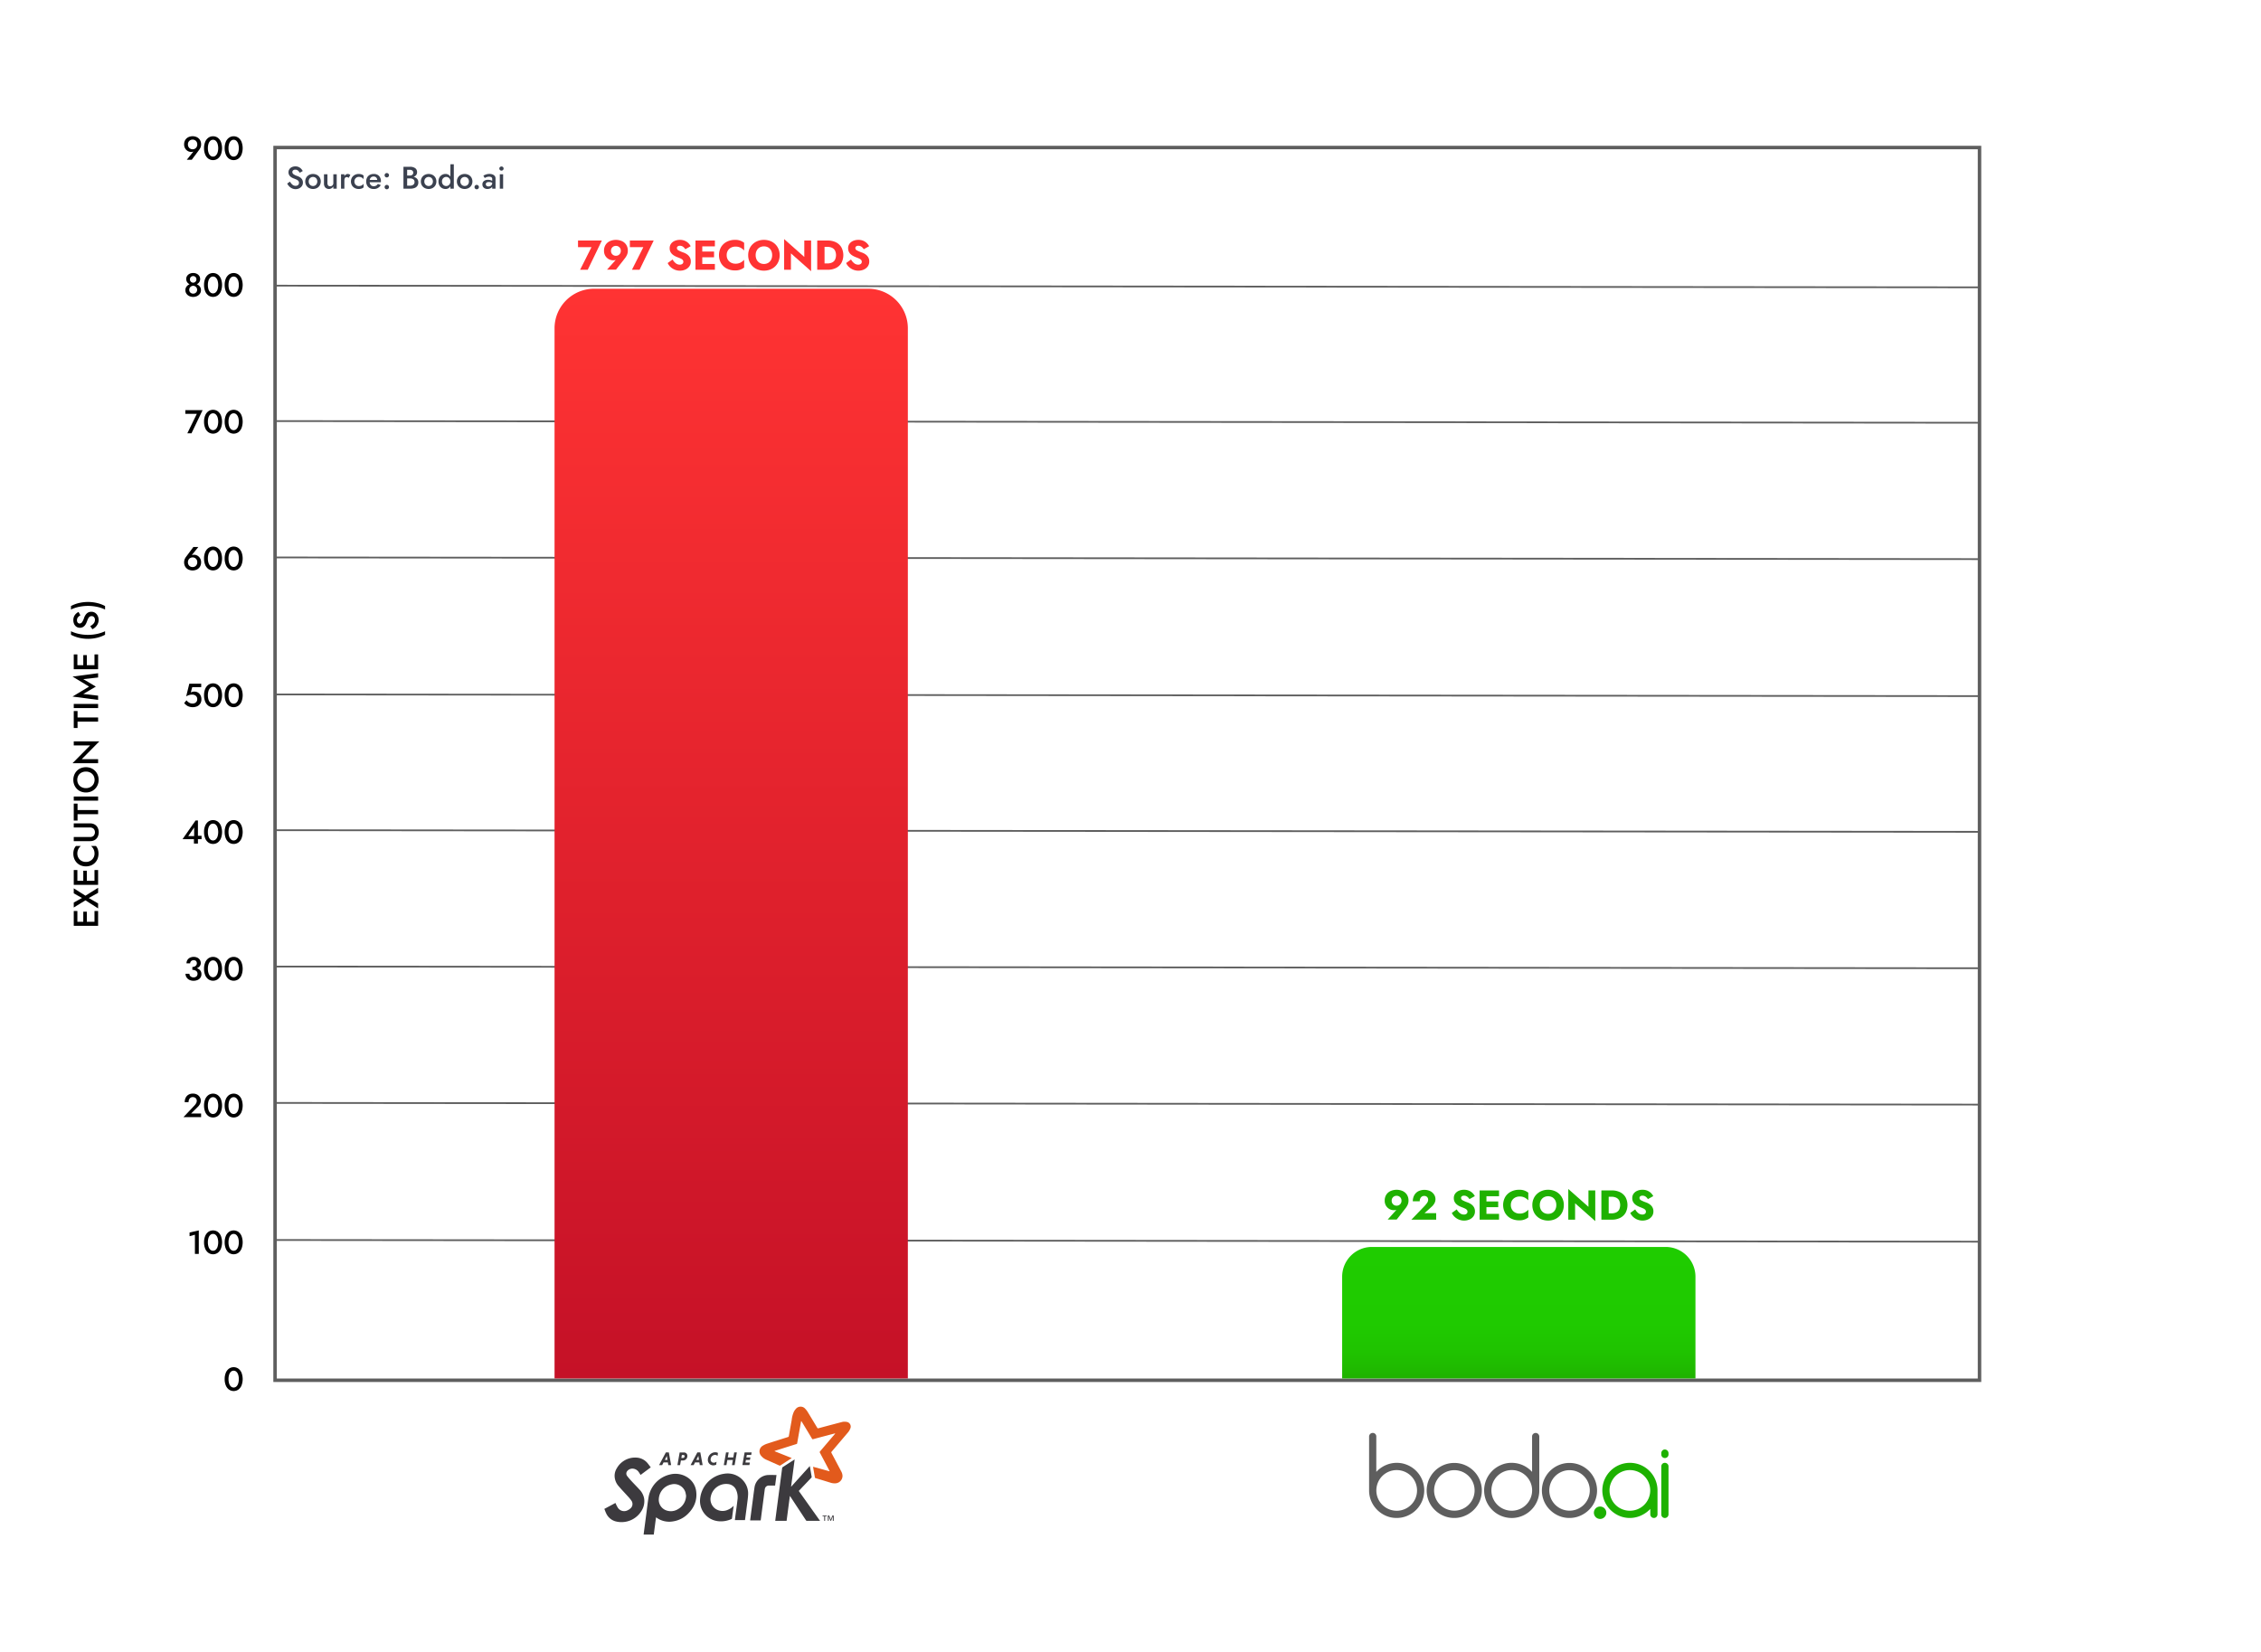 <svg id="Layer_1" data-name="Layer 1" xmlns="http://www.w3.org/2000/svg" xmlns:xlink="http://www.w3.org/1999/xlink" viewBox="0 0 1300 950"><defs><style>.cls-1,.cls-2{fill:none;stroke:#5e5e5e;}.cls-2{stroke-width:2px;}.cls-3{fill:url(#linear-gradient);}.cls-4{fill:url(#linear-gradient-2);}.cls-5{fill:#5e5e5e;}.cls-6{fill:#1db100;}.cls-7{fill:#e25a1c;}.cls-8{fill:#3c3a3e;}.cls-9{fill:#f33;}.cls-10{fill:#1fb100;}.cls-11{fill:#3b414f;}</style><linearGradient id="linear-gradient" x1="-7157.233" y1="1146.189" x2="-6530.559" y2="1146.189" gradientTransform="translate(7264.311 -666.802)" gradientUnits="userSpaceOnUse"><stop offset="0" stop-color="#c51127"/><stop offset="1" stop-color="#f33"/></linearGradient><linearGradient id="linear-gradient-2" x1="-6825.439" y1="1612.929" x2="-6749.823" y2="1612.929" gradientTransform="translate(7660.892 -858.023)" gradientUnits="userSpaceOnUse"><stop offset="0" stop-color="#1fb100"/><stop offset="0.055" stop-color="#1fb800"/><stop offset="0.204" stop-color="#1fc300"/><stop offset="0.415" stop-color="#1fca00"/><stop offset="1" stop-color="#1fcc00"/></linearGradient></defs><path d="M42.407,532.421v-8.52h2.08v6.2h3.4v-5.8h2.039v5.8h4.4v-6.2h2.08v8.52Z"/><path d="M42.407,513.741v-2.88l6.721,4.24,7.279-4.54v2.88l-5.379,3,5.379,3.1v2.86l-7.279-4.64-6.721,4.14v-2.86l4.74-2.62Z"/><path d="M42.407,508.861v-8.52h2.08v6.2h3.4v-5.8h2.039v5.8h4.4v-6.2h2.08v8.52Z"/><path d="M49.407,495.682a5.019,5.019,0,0,0,2.6-.66,4.62,4.62,0,0,0,1.73-1.75,4.757,4.757,0,0,0,.611-2.37,5.486,5.486,0,0,0-.57-2.57,5.905,5.905,0,0,0-1.43-1.81h2.818a6.358,6.358,0,0,1,1.102,1.89,8.396,8.396,0,0,1-.15,5.43,7.048,7.048,0,0,1-1.49,2.31,6.74,6.74,0,0,1-2.291,1.54,8.075,8.075,0,0,1-5.859,0,6.713,6.713,0,0,1-2.289-1.54,7.048,7.048,0,0,1-1.49-2.31,7.601,7.601,0,0,1-.531-2.86,7.476,7.476,0,0,1,.381-2.57,6.352,6.352,0,0,1,1.1-1.89h2.82a5.876,5.876,0,0,0-1.43,1.81,5.464,5.464,0,0,0-.57,2.57,4.775,4.775,0,0,0,.609,2.37,4.664,4.664,0,0,0,1.721,1.75A5.01,5.01,0,0,0,49.407,495.682Z"/><path d="M42.407,483.722v-2.36h9.301a3.043,3.043,0,0,0,2.08-.7,3.017,3.017,0,0,0,0-4.09,3.072,3.072,0,0,0-2.08-.69H42.407v-2.36h9.4a5.152,5.152,0,0,1,2.65.65,4.389,4.389,0,0,1,1.709,1.8,6.137,6.137,0,0,1,0,5.3,4.387,4.387,0,0,1-1.709,1.8,5.156,5.156,0,0,1-2.65.65Z"/><path d="M44.586,471.902h-2.18v-9.76h2.18v3.7h11.82v2.38h-11.82Z"/><path d="M42.407,460.442v-2.38h14v2.38Z"/><path d="M49.407,455.743a7.61,7.61,0,0,1-2.889-.54,6.723,6.723,0,0,1-2.301-1.53,7.103,7.103,0,0,1-1.51-2.31,7.547,7.547,0,0,1-.541-2.88,7.626,7.626,0,0,1,.541-2.89,7.085,7.085,0,0,1,1.51-2.32,6.716,6.716,0,0,1,2.301-1.53,8.002,8.002,0,0,1,5.779,0,7.014,7.014,0,0,1,2.32,1.52,6.933,6.933,0,0,1,1.539,2.31,7.537,7.537,0,0,1,.551,2.91,7.459,7.459,0,0,1-.551,2.9,6.953,6.953,0,0,1-3.859,3.82A7.613,7.613,0,0,1,49.407,455.743Zm0-2.5a5.318,5.318,0,0,0,2.57-.61,4.485,4.485,0,0,0,1.77-1.69,5.063,5.063,0,0,0,0-4.93,4.513,4.513,0,0,0-1.77-1.68,5.322,5.322,0,0,0-2.57-.61,5.402,5.402,0,0,0-2.57.6,4.469,4.469,0,0,0-1.77,1.67,5.101,5.101,0,0,0,0,4.95,4.51,4.51,0,0,0,1.77,1.69A5.324,5.324,0,0,0,49.407,453.243Z"/><path d="M42.407,428.683v-2.32H57.108l-10.101,10.22h9.4v2.32H41.707l10.1-10.22Z"/><path d="M44.586,418.663h-2.18v-9.76h2.18v3.7h11.82v2.38h-11.82Z"/><path d="M42.407,407.203v-2.38h14v2.38Z"/><path d="M47.887,399.103l8.52.96v2.44l-14.699-1.92,9.5-5.74-9.5-5.76,14.699-1.92v2.44l-8.52.96,7.221,4.28Z"/><path d="M42.407,384.863v-8.52h2.08v6.2h3.4v-5.8h2.039v5.8h4.4v-6.2h2.08v8.52Z"/><path d="M40.807,365.024v-2a21.743,21.743,0,0,0,4.74,1.56,24.775,24.775,0,0,0,10.1,0,22.118,22.118,0,0,0,4.76-1.56v2a19.497,19.497,0,0,1-4.76,1.78,22.273,22.273,0,0,1-10.1,0A19.181,19.181,0,0,1,40.807,365.024Z"/><path d="M51.887,360.084a7.058,7.058,0,0,0,1.961-1.55,3.068,3.068,0,0,0,.738-2.05,2.319,2.319,0,0,0-.51-1.57,1.696,1.696,0,0,0-1.35-.59,1.931,1.931,0,0,0-1.25.38,3.085,3.085,0,0,0-.801,1.05,15.758,15.758,0,0,0-.648,1.55,12.529,12.529,0,0,1-.48,1.16,5.939,5.939,0,0,1-.77,1.22,3.857,3.857,0,0,1-1.17.96,3.478,3.478,0,0,1-1.682.38,3.404,3.404,0,0,1-1.969-.58,3.853,3.853,0,0,1-1.32-1.57,5.198,5.198,0,0,1-.471-2.25,4.966,4.966,0,0,1,.441-2.16,5.06,5.06,0,0,1,1.119-1.55,5.91,5.91,0,0,1,1.42-.99l1.08,1.92a5.692,5.692,0,0,0-1.359,1.1,2.457,2.457,0,0,0-.6,1.72,1.966,1.966,0,0,0,.459,1.44,1.437,1.437,0,0,0,1.041.46,1.726,1.726,0,0,0,1.398-.74,8.664,8.664,0,0,0,1.16-2.44,7.571,7.571,0,0,1,.801-1.66,4.449,4.449,0,0,1,1.35-1.36,3.682,3.682,0,0,1,2.051-.54,3.758,3.758,0,0,1,2.24.67,4.387,4.387,0,0,1,1.439,1.73,5.248,5.248,0,0,1,.5,2.26,5.307,5.307,0,0,1-.49,2.27,6.189,6.189,0,0,1-1.301,1.84,6.502,6.502,0,0,1-1.789,1.25Z"/><path d="M60.407,348.524v2a21.092,21.092,0,0,0-4.76-1.57,25.246,25.246,0,0,0-10.1,0,20.744,20.744,0,0,0-4.74,1.57v-2a18.901,18.901,0,0,1,4.74-1.77,22.658,22.658,0,0,1,10.1,0A19.21,19.21,0,0,1,60.407,348.524Z"/><line class="cls-1" x1="1138.151" y1="714.072" x2="158.157" y2="713.105"/><line class="cls-1" x1="1138.151" y1="635.239" x2="158.157" y2="634.272"/><line class="cls-1" x1="1138.151" y1="556.814" x2="158.157" y2="555.848"/><line class="cls-1" x1="1138.151" y1="400.316" x2="158.157" y2="399.365"/><line class="cls-1" x1="1138.151" y1="478.382" x2="158.157" y2="477.432"/><line class="cls-1" x1="1138.151" y1="321.541" x2="158.157" y2="320.575"/><line class="cls-1" x1="1138.151" y1="243.117" x2="158.157" y2="242.151"/><line class="cls-1" x1="1138.151" y1="165.242" x2="158.157" y2="164.276"/><rect class="cls-2" x="158.157" y="84.844" width="979.994" height="708.918"/><path class="cls-3" d="M107.078,377.819H710.994a22.758,22.758,0,0,1,22.758,22.758V558.199a22.758,22.758,0,0,1-22.758,22.758H107.078a0,0,0,0,1,0,0V377.819A0,0,0,0,1,107.078,377.819Z" transform="translate(-58.973 899.803) rotate(-90)"/><path class="cls-4" d="M835.453,653.337h58.488a17.128,17.128,0,0,1,17.128,17.128v168.881a17.128,17.128,0,0,1-17.128,17.128H835.453a0,0,0,0,1,0,0V653.337a0,0,0,0,1,0,0Z" transform="translate(118.356 1628.167) rotate(-90)"/><path class="cls-5" d="M803.035,841.254a15.398,15.398,0,0,1,6.122,1.221,15.844,15.844,0,0,1,0,29.241,15.546,15.546,0,0,1-6.122,1.239,15.275,15.275,0,0,1-6.159-1.239,16.137,16.137,0,0,1-8.452-8.452,15.338,15.338,0,0,1-1.239-6.159V826.162a2.084,2.084,0,0,1,2.108-2.108,1.997,1.997,0,0,1,1.443.592,2.02,2.02,0,0,1,.592,1.517v20.289a16.328,16.328,0,0,1,7.897-4.716,15.697,15.697,0,0,1,3.81-.481m.018,27.558a11.377,11.377,0,0,0,4.55-.925,11.679,11.679,0,0,0,6.233-6.196,11.809,11.809,0,0,0,0-9.118,11.623,11.623,0,0,0-6.233-6.233,11.764,11.764,0,0,0-9.1,0,11.622,11.622,0,0,0-6.233,6.233,11.81,11.81,0,0,0,0,9.118,11.755,11.755,0,0,0,10.783,7.121"/><path class="cls-5" d="M836.16,872.955a15.276,15.276,0,0,1-6.159-1.239,16.047,16.047,0,0,1-5.049-3.385,15.586,15.586,0,0,1-3.422-5.012,15.861,15.861,0,1,1,29.241,0,15.414,15.414,0,0,1-3.421,4.994,16.129,16.129,0,0,1-5.068,3.385,14.877,14.877,0,0,1-6.122,1.258m0-27.484a11.643,11.643,0,1,0,4.55.906,11.683,11.683,0,0,0-4.55-.906"/><path class="cls-5" d="M869.211,841.254A15.838,15.838,0,0,1,880.9,846.47V826.107a1.998,1.998,0,0,1,.592-1.443,2.093,2.093,0,0,1,3.551,1.443v31.016a15.276,15.276,0,0,1-1.239,6.159,15.861,15.861,0,1,1-20.77-20.788,14.878,14.878,0,0,1,6.177-1.239m11.707,15.85a11.376,11.376,0,0,0-.925-4.55,11.709,11.709,0,0,0-21.565,0,11.809,11.809,0,0,0,0,9.118,11.716,11.716,0,0,0,21.547,0,11.418,11.418,0,0,0,.943-4.568"/><path class="cls-5" d="M902.391,872.955a15.277,15.277,0,0,1-6.159-1.239,15.968,15.968,0,0,1-5.031-3.385,15.586,15.586,0,0,1-3.422-5.012,15.861,15.861,0,1,1,29.241,0,15.416,15.416,0,0,1-3.422,4.994,16.127,16.127,0,0,1-5.068,3.385,14.963,14.963,0,0,1-6.14,1.258m0-27.484a11.643,11.643,0,1,0,4.55.906,11.683,11.683,0,0,0-4.55-.906"/><path class="cls-6" d="M944.541,871.05a15.442,15.442,0,0,1-3.551,1.406,15.041,15.041,0,0,1-3.847.499,15.275,15.275,0,0,1-6.159-1.239,16.137,16.137,0,0,1-8.452-8.452,15.861,15.861,0,1,1,29.241-12.299,15.546,15.546,0,0,1,1.239,6.122v13.76a2.083,2.083,0,0,1-.592,1.48,1.959,1.959,0,0,1-1.517.629,1.931,1.931,0,0,1-1.443-.629,2.008,2.008,0,0,1-.592-1.48v-3.089a16.264,16.264,0,0,1-4.328,3.292m-19.105-13.945a11.703,11.703,0,0,0,.925,4.55,11.502,11.502,0,0,0,6.233,6.233,11.691,11.691,0,1,0-6.233-15.314,10.924,10.924,0,0,0-.925,4.531"/><path class="cls-6" d="M957.229,838.499a2.029,2.029,0,0,1-2.034-2.034v-.777a2.083,2.083,0,0,1,.592-1.48,1.867,1.867,0,0,1,1.443-.629,2.17,2.17,0,0,1,2.108,2.108v.777a1.931,1.931,0,0,1-.629,1.443,2.008,2.008,0,0,1-1.48.592m0,34.475a1.997,1.997,0,0,1-1.443-.592,2.02,2.02,0,0,1-.592-1.517V843.363a2.092,2.092,0,0,1,.592-1.517,1.926,1.926,0,0,1,1.443-.592,2.083,2.083,0,0,1,1.48.592,1.959,1.959,0,0,1,.629,1.517v27.484a2.024,2.024,0,0,1-.629,1.517,2.1,2.1,0,0,1-1.48.61"/><path class="cls-6" d="M922.532,867.425a3.57,3.57,0,1,1-5.049,0h0a3.583,3.583,0,0,1,5.049,0"/><path class="cls-7" d="M477.02,846.109c-.123-.262-.178-.394-.244-.52-1.775-3.376-3.545-6.752-5.337-10.127a.623.623,0,0,1,.089-.83c2.824-3.298,5.611-6.615,8.44-9.899a.871.871,0,0,0,.226-.445c-.821.214-1.642.426-2.468.643-3.408.903-6.843,1.802-10.219,2.719a.471.471,0,0,1-.62-.271c-1.934-3.234-3.882-6.478-5.839-9.671a1.309,1.309,0,0,0-.422-.47c-.157.862-.316,1.72-.47,2.582-.543,3.043-1.086,6.067-1.624,9.124-.059.328-.139.657-.167.985-.027.314-.189.43-.474.52q-6.029,1.895-12.043,3.809a1.342,1.342,0,0,0-.538.299c3.285,1.305,6.569,2.609,9.899,3.937-.121.096-.202.171-.291.228q-3.079,1.991-6.159,3.987a.654.654,0,0,1-.716.059c-2.454-1.104-4.927-2.19-7.39-3.284a7.538,7.538,0,0,1-2.865-2.094,3.819,3.819,0,0,1,.926-6.067,10.963,10.963,0,0,1,2.491-1.131c3.937-1.282,7.892-2.518,11.815-3.759a.679.679,0,0,0,.547-.611c.529-3.047,1.072-6.113,1.624-9.124a15.927,15.927,0,0,1,1.241-4.79,7.753,7.753,0,0,1,1.104-1.615,3.528,3.528,0,0,1,5.429-.15,10.17,10.17,0,0,1,1.455,1.898c1.825,2.979,3.622,5.976,5.429,8.987a.59.59,0,0,0,.794.323q6.604-1.772,13.229-3.508a6.225,6.225,0,0,1,2.765-.153,2.72,2.72,0,0,1,2.231,3.891,7.526,7.526,0,0,1-1.46,2.363c-3.075,3.618-6.159,7.253-9.215,10.857a.635.635,0,0,0-.082.839c1.843,3.472,3.668,6.934,5.52,10.447a5.786,5.786,0,0,1,.785,2.65,4.281,4.281,0,0,1-3.727,4.27,7.763,7.763,0,0,1-3.467-.431c-2.76-.853-5.52-1.692-8.303-2.527a.477.477,0,0,1-.401-.454c-.318-1.948-.666-3.891-1.004-5.839a1.296,1.296,0,0,1,.016-.23c3.152.871,6.295,1.729,9.534,2.628"/><path class="cls-8" d="M471.546,874.62c-2.491-.004-4.973-.016-7.481-.005a.72.72,0,0,1-.698-.374c-2.947-4.489-5.93-8.987-8.85-13.458-.094-.142-.194-.28-.362-.52-.634,4.836-1.259,9.58-1.884,14.324h-6.524c.077-.634.145-1.25.225-1.861.634-4.881,1.277-9.717,1.916-14.598q.917-6.98,1.838-13.959a.604.604,0,0,1,.223-.387q3.367-2.197,6.752-4.366a1.056,1.056,0,0,1,.194-.057c-.68,5.201-1.355,10.355-2.035,15.51.027.018.053.037.08.055,3.535-3.914,7.071-7.846,10.675-11.815.104.602.194,1.118.283,1.633.253,1.474.497,2.956.766,4.43a.703.703,0,0,1-.223.689q-3.428,3.586-6.843,7.208c-.1.105-.194.214-.308.339.073.115.135.228.208.331q5.892,8.28,11.77,16.56a2.418,2.418,0,0,0,.262.267v.087"/><path class="cls-8" d="M394.449,860.022a15.372,15.372,0,0,0-.397-1.952,6.749,6.749,0,0,0-8.12-4.384,8.994,8.994,0,0,0-7.117,8.029,6.486,6.486,0,0,0,4.261,6.888,7.731,7.731,0,0,0,6.843-.78,9.036,9.036,0,0,0,4.562-7.801Zm-17.244,12.545c-.193,1.451-.378,2.815-.557,4.183-.239,1.816-.479,3.636-.707,5.474-.026.212-.091.307-.319.305-1.793-.007-3.586-.005-5.383-.009a.867.867,0,0,1-.178-.05c.109-.858.214-1.72.326-2.578q.593-4.516,1.191-9.033c.461-3.449.821-6.888,1.41-10.31a16.214,16.214,0,0,1,12.226-12.591,12.631,12.631,0,0,1,9.899,1.565,11.122,11.122,0,0,1,5.201,8.394c.566,5.064-1.3,9.261-4.881,12.773a15.261,15.261,0,0,1-8.44,4.229,12.477,12.477,0,0,1-9.352-2.035c-.104-.073-.216-.137-.394-.249"/><path class="cls-8" d="M374.194,843.828c-2.007,1.496-3.946,2.938-5.885,4.384-.313-.493-.593-.985-.921-1.446a4.525,4.525,0,0,0-3.417-2.167,3.815,3.815,0,0,0-3.216,1.264,2.252,2.252,0,0,0-.151,2.97c.794,1.04,1.661,2.026,2.55,2.988,1.474,1.597,3.011,3.13,4.471,4.744a9.98,9.98,0,0,1,2.719,5.109,10.362,10.362,0,0,1-1.204,6.706,13.48,13.48,0,0,1-15.328,6.497,8.371,8.371,0,0,1-5.292-4.608c-.39-.807-.689-1.66-1.04-2.527,2.158-1.154,4.261-2.281,6.387-3.417.073.176.126.324.194.465a19.933,19.933,0,0,0,1.109,2.167,4.321,4.321,0,0,0,5.657,1.606,6.254,6.254,0,0,0,1.565-1.017,3.329,3.329,0,0,0,.63-4.562,21.843,21.843,0,0,0-2.076-2.523c-1.743-1.934-3.558-3.809-5.246-5.794a9.167,9.167,0,0,1-2.226-4.744,8.115,8.115,0,0,1,1.154-5.52,12.07,12.07,0,0,1,11.222-6.159,8.837,8.837,0,0,1,6.797,3.608c.515.648.999,1.318,1.524,2.021"/><path class="cls-8" d="M421.821,865.953c-.328,2.505-.639,4.881-.958,7.253a.488.488,0,0,1-.214.332c-4.881,2.254-11.268,1.939-15.237-2.596a11.739,11.739,0,0,1-2.91-8.531A16.123,16.123,0,0,1,416.37,847.54a11.828,11.828,0,0,1,10.994,3.987,11.122,11.122,0,0,1,2.774,8.029c-.089,1.989-.401,3.964-.648,5.93-.351,2.801-.734,5.611-1.104,8.394-.014.098-.034.198-.057.324h-5.794c.077-.643.148-1.273.23-1.902.421-3.234.885-6.478,1.255-9.717A10.335,10.335,0,0,0,423.18,856.7a5.684,5.684,0,0,0-4.79-3.266,9.028,9.028,0,0,0-9.671,7.025,6.763,6.763,0,0,0,2.682,7.253,7.308,7.308,0,0,0,7.117.534,9.32,9.32,0,0,0,3.321-2.331"/><path class="cls-8" d="M446.455,848.298c-.266,2.016-.529,4.001-.794,6.022-1.232,0-2.436-.007-3.64.002a2.298,2.298,0,0,0-2.162,1.551,6.49,6.49,0,0,0-.207,1.113c-.611,4.653-1.218,9.261-1.825,13.868-.153,1.168-.301,2.336-.454,3.522h-6.067c.112-.889.219-1.752.331-2.614.394-3.002.789-6.022,1.186-8.987.344-2.596.652-5.201,1.058-7.801a8.401,8.401,0,0,1,7.482-6.706c1.67-.073,3.344-.012,5.064-.012"/><path class="cls-8" d="M478.845,874.62v-2.555H478.83l-1.004,2.555h-.319l-1.004-2.555h-.016V874.62h-.502v-3.061h.78l.912,2.327.899-2.327h.775v3.061Zm-4.443-2.65v2.65h-.502v-2.65h-.958v-.41h2.422v.41h-.958"/><path class="cls-8" d="M382.269,839.539H383.77l-.355-2.272Zm1.738,1.469h-2.495l-.794,1.556h-1.77l3.901-7.299h1.706l1.327,7.299h-1.638l-.235-1.556"/><path class="cls-8" d="M392.944,836.757h-.89l-.299,1.683h.89a.928.928,0,0,0,.963-1.017.61.61,0,0,0-.666-.666Zm-2.153-1.469h2.336a1.897,1.897,0,0,1,2.076,1.98,2.541,2.541,0,0,1-2.701,2.637h-1.008l-.474,2.669h-1.524l1.286-7.299"/><path class="cls-8" d="M400.38,839.539h1.501l-.354-2.272Zm1.734,1.469h-2.495l-.794,1.556h-1.77l3.901-7.299h1.706l1.327,7.299h-1.638l-.235-1.556"/><path class="cls-8" d="M411.784,842.322a4.001,4.001,0,0,1-1.651.376,3.073,3.073,0,0,1-3.139-3.257,4.315,4.315,0,0,1,4.265-4.265,3.188,3.188,0,0,1,1.533.374l-.214,1.747a1.969,1.969,0,0,0-1.478-.602,2.617,2.617,0,0,0-2.509,2.591,1.736,1.736,0,0,0,1.715,1.889,2.75,2.75,0,0,0,1.683-.589l-.203,1.734"/><path class="cls-8" d="M421.365,839.631H418.194l-.515,2.933h-1.519l1.286-7.299H418.97l-.511,2.883h3.171l.515-2.883h1.524l-1.286,7.299h-1.524l.511-2.933"/><path class="cls-8" d="M426.839,842.55l1.286-7.299h4.042L431.91,836.72h-2.518l-.257,1.414h2.313l-.257,1.469h-2.313l-.257,1.469H431.14l-.257,1.469h-4.042"/><path class="cls-9" d="M332.34,142.125v-3.792H346.044l-8.112,16.8H333.54l6.552-13.008Z"/><path class="cls-9" d="M354.18,155.06h-5.16l5.017-5.592a3.423,3.423,0,0,1-.708.168,6.686,6.686,0,0,1-.853.048,5.103,5.103,0,0,1-2.448-.647,5.254,5.254,0,0,1-1.968-1.872,5.4,5.4,0,0,1-.768-2.929,6.176,6.176,0,0,1,.924-3.468,5.755,5.755,0,0,1,2.484-2.111,8.701,8.701,0,0,1,6.876,0,5.777,5.777,0,0,1,2.472,2.111,6.183,6.183,0,0,1,.924,3.468,5.667,5.667,0,0,1-.564,2.521,10.821,10.821,0,0,1-1.404,2.16Zm2.76-10.824a2.729,2.729,0,0,0-.804-2.052,2.766,2.766,0,0,0-2.004-.779,2.804,2.804,0,0,0-2.016.779,2.706,2.706,0,0,0-.816,2.052,2.745,2.745,0,0,0,.816,2.064,2.779,2.779,0,0,0,2.016.792,2.74,2.74,0,0,0,2.004-.792A2.769,2.769,0,0,0,356.94,144.236Z"/><path class="cls-9" d="M362.147,142.125v-3.792h13.704l-8.112,16.8h-4.392L369.9,142.125Z"/><path class="cls-9" d="M386.724,149.228a7.029,7.029,0,0,0,1.812,2.172,3.701,3.701,0,0,0,2.316.805,2.316,2.316,0,0,0,1.476-.444,1.459,1.459,0,0,0,.565-1.212,1.573,1.573,0,0,0-.336-1.032,3.213,3.213,0,0,0-1.068-.768q-.732-.36-1.956-.816-.624-.239-1.392-.624a7.393,7.393,0,0,1-1.476-.983,4.83,4.83,0,0,1-1.164-1.476,4.488,4.488,0,0,1-.456-2.1,4.258,4.258,0,0,1,.779-2.58,5.027,5.027,0,0,1,2.112-1.645,7.394,7.394,0,0,1,2.964-.575,7.078,7.078,0,0,1,2.928.552,6.574,6.574,0,0,1,2.04,1.392,6.92,6.92,0,0,1,1.248,1.704l-3.096,1.728a4.724,4.724,0,0,0-1.32-1.452,2.967,2.967,0,0,0-1.752-.54,1.993,1.993,0,0,0-1.308.372,1.159,1.159,0,0,0-.444.924,1.597,1.597,0,0,0,.973,1.404,18.897,18.897,0,0,0,2.724,1.164,8.604,8.604,0,0,1,2.148,1.092,5.394,5.394,0,0,1,1.56,1.68,4.619,4.619,0,0,1,.588,2.388,4.694,4.694,0,0,1-.888,2.893,5.576,5.576,0,0,1-2.316,1.8,7.562,7.562,0,0,1-3.012.612,7.79,7.79,0,0,1-3.036-.588,7.987,7.987,0,0,1-2.448-1.584,7.094,7.094,0,0,1-1.596-2.221Z"/><path class="cls-9" d="M399.876,138.333h11.159v3.336h-7.247v3h6.768v3.288h-6.768v3.84h7.247v3.336H399.876Z"/><path class="cls-9" d="M417.827,146.732a4.915,4.915,0,0,0,.685,2.641,4.552,4.552,0,0,0,1.836,1.691,5.401,5.401,0,0,0,2.496.588,6.085,6.085,0,0,0,2.987-.672,7.969,7.969,0,0,0,2.028-1.56v4.416a7.883,7.883,0,0,1-5.256,1.68,10.073,10.073,0,0,1-4.776-1.103,8.142,8.142,0,0,1-3.264-3.084,9.571,9.571,0,0,1,0-9.192,8.136,8.136,0,0,1,3.264-3.084,10.073,10.073,0,0,1,4.776-1.104,7.885,7.885,0,0,1,5.256,1.68v4.416a7.507,7.507,0,0,0-2.028-1.572,6.183,6.183,0,0,0-2.987-.66,5.413,5.413,0,0,0-2.496.588,4.588,4.588,0,0,0-1.836,1.681A4.896,4.896,0,0,0,417.827,146.732Z"/><path class="cls-9" d="M430.188,146.732a8.982,8.982,0,0,1,.684-3.552,8.267,8.267,0,0,1,1.92-2.784,8.681,8.681,0,0,1,2.88-1.812,9.799,9.799,0,0,1,3.564-.636,9.959,9.959,0,0,1,3.6.636,8.308,8.308,0,0,1,4.764,4.596,8.982,8.982,0,0,1,.685,3.552,9.459,9.459,0,0,1-.66,3.576,8.251,8.251,0,0,1-1.884,2.832,8.659,8.659,0,0,1-2.868,1.86,10.309,10.309,0,0,1-7.26,0,8.612,8.612,0,0,1-2.88-1.86,8.24,8.24,0,0,1-1.885-2.832A9.458,9.458,0,0,1,430.188,146.732Zm4.296,0a5.645,5.645,0,0,0,.588,2.628,4.379,4.379,0,0,0,1.668,1.788,4.75,4.75,0,0,0,2.496.648,4.675,4.675,0,0,0,2.496-.648,4.441,4.441,0,0,0,1.644-1.788,5.657,5.657,0,0,0,.588-2.628,5.745,5.745,0,0,0-.576-2.628,4.358,4.358,0,0,0-1.632-1.788,5.181,5.181,0,0,0-5.016,0,4.39,4.39,0,0,0-1.668,1.788A5.65,5.65,0,0,0,434.483,146.732Z"/><path class="cls-9" d="M462.443,138.333h3.912v17.64l-11.592-10.271v9.432h-3.912v-17.64l11.592,10.271Z"/><path class="cls-9" d="M475.884,155.132h-6v-16.8h6a10.461,10.461,0,0,1,4.775,1.02,7.405,7.405,0,0,1,3.12,2.904,9.622,9.622,0,0,1,0,8.952,7.405,7.405,0,0,1-3.12,2.904A10.461,10.461,0,0,1,475.884,155.132Zm-.145-13.176h-1.656v9.552h1.656a6.541,6.541,0,0,0,2.424-.444,3.849,3.849,0,0,0,1.824-1.487,6.157,6.157,0,0,0,0-5.689,3.851,3.851,0,0,0-1.824-1.488A6.559,6.559,0,0,0,475.739,141.957Z"/><path class="cls-9" d="M489.323,149.228a7.029,7.029,0,0,0,1.812,2.172,3.701,3.701,0,0,0,2.317.805,2.315,2.315,0,0,0,1.476-.444,1.459,1.459,0,0,0,.565-1.212,1.573,1.573,0,0,0-.336-1.032,3.215,3.215,0,0,0-1.068-.768q-.732-.36-1.956-.816-.624-.239-1.392-.624a7.39,7.39,0,0,1-1.476-.983,4.829,4.829,0,0,1-1.164-1.476,4.488,4.488,0,0,1-.456-2.1,4.258,4.258,0,0,1,.779-2.58,5.027,5.027,0,0,1,2.112-1.645,7.394,7.394,0,0,1,2.964-.575,7.078,7.078,0,0,1,2.928.552,6.574,6.574,0,0,1,2.04,1.392,6.92,6.92,0,0,1,1.248,1.704l-3.096,1.728a4.723,4.723,0,0,0-1.32-1.452,2.967,2.967,0,0,0-1.752-.54,1.993,1.993,0,0,0-1.308.372,1.159,1.159,0,0,0-.444.924,1.597,1.597,0,0,0,.973,1.404,18.89,18.89,0,0,0,2.724,1.164,8.604,8.604,0,0,1,2.148,1.092,5.394,5.394,0,0,1,1.56,1.68,4.619,4.619,0,0,1,.588,2.388,4.694,4.694,0,0,1-.888,2.893,5.576,5.576,0,0,1-2.316,1.8,7.562,7.562,0,0,1-3.012.612,7.79,7.79,0,0,1-3.036-.588,7.987,7.987,0,0,1-2.448-1.584,7.095,7.095,0,0,1-1.596-2.221Z"/><path class="cls-10" d="M803.049,701.332h-5.16l5.018-5.592a3.417,3.417,0,0,1-.709.168,6.659,6.659,0,0,1-.852.048,5.106,5.106,0,0,1-2.449-.647,5.258,5.258,0,0,1-1.967-1.872,5.4,5.4,0,0,1-.768-2.929,6.168,6.168,0,0,1,.924-3.468,5.75,5.75,0,0,1,2.484-2.111,8.699,8.699,0,0,1,6.875,0,5.785,5.785,0,0,1,2.473,2.111,6.183,6.183,0,0,1,.924,3.468,5.667,5.667,0,0,1-.565,2.52,10.771,10.771,0,0,1-1.404,2.16Zm2.76-10.824a2.732,2.732,0,0,0-.803-2.052,2.768,2.768,0,0,0-2.004-.779,2.803,2.803,0,0,0-2.016.779,2.706,2.706,0,0,0-.816,2.052,2.745,2.745,0,0,0,.816,2.064,2.777,2.777,0,0,0,2.016.792,2.744,2.744,0,0,0,2.004-.792A2.772,2.772,0,0,0,805.809,690.508Z"/><path class="cls-10" d="M811.498,701.404l7.486-7.752a16.288,16.288,0,0,0,1.584-1.932,3.21,3.21,0,0,0,.576-1.836,2.145,2.145,0,0,0-.576-1.465,2.189,2.189,0,0,0-1.726-.647,2.262,2.262,0,0,0-1.861.852,3.407,3.407,0,0,0-.683,2.196h-3.984a7.155,7.155,0,0,1,.756-3.288,5.77,5.77,0,0,1,2.244-2.376,8.039,8.039,0,0,1,7.176-.084,5.62,5.62,0,0,1,2.137,2.028,4.864,4.864,0,0,1,.721,2.496,4.944,4.944,0,0,1-.66,2.496,7.925,7.925,0,0,1-1.764,2.088l-3.889,3.504h6.721v3.72Z"/><path class="cls-10" d="M837.584,695.5a7.032,7.032,0,0,0,1.812,2.172,3.696,3.696,0,0,0,2.316.805,2.313,2.313,0,0,0,1.475-.444,1.456,1.456,0,0,0,.564-1.212,1.568,1.568,0,0,0-.336-1.032,3.213,3.213,0,0,0-1.068-.768q-.732-.36-1.955-.816-.624-.239-1.393-.624a7.391,7.391,0,0,1-1.475-.983,4.813,4.813,0,0,1-1.164-1.477,4.487,4.487,0,0,1-.457-2.1,4.257,4.257,0,0,1,.779-2.58,5.029,5.029,0,0,1,2.113-1.645,7.386,7.386,0,0,1,2.963-.575,7.072,7.072,0,0,1,2.928.552,6.587,6.587,0,0,1,2.041,1.392,6.967,6.967,0,0,1,1.248,1.704l-3.096,1.728a4.747,4.747,0,0,0-1.32-1.452,2.967,2.967,0,0,0-1.752-.54,1.995,1.995,0,0,0-1.309.372,1.16,1.16,0,0,0-.443.924,1.597,1.597,0,0,0,.973,1.404,18.83,18.83,0,0,0,2.723,1.164,8.589,8.589,0,0,1,2.148,1.092,5.386,5.386,0,0,1,1.56,1.68,4.629,4.629,0,0,1,.588,2.388,4.695,4.695,0,0,1-.889,2.893,5.563,5.563,0,0,1-2.316,1.8,7.556,7.556,0,0,1-3.012.612,7.781,7.781,0,0,1-3.035-.588,8.001,8.001,0,0,1-2.449-1.584,7.111,7.111,0,0,1-1.596-2.221Z"/><path class="cls-10" d="M850.736,684.604h11.16v3.336h-7.248v3h6.768v3.288h-6.768v3.84h7.248v3.336h-11.16Z"/><path class="cls-10" d="M868.688,693.004a4.907,4.907,0,0,0,.685,2.641,4.539,4.539,0,0,0,1.836,1.691,5.402,5.402,0,0,0,2.496.588,6.078,6.078,0,0,0,2.986-.672,7.974,7.974,0,0,0,2.029-1.56v4.416a7.888,7.888,0,0,1-5.256,1.68,10.076,10.076,0,0,1-4.777-1.103,8.15,8.15,0,0,1-3.264-3.084,9.571,9.571,0,0,1,0-9.192,8.144,8.144,0,0,1,3.264-3.084,10.076,10.076,0,0,1,4.777-1.103,7.889,7.889,0,0,1,5.256,1.68v4.416a7.512,7.512,0,0,0-2.029-1.572,6.177,6.177,0,0,0-2.986-.66,5.413,5.413,0,0,0-2.496.588,4.574,4.574,0,0,0-1.836,1.681A4.889,4.889,0,0,0,868.688,693.004Z"/><path class="cls-10" d="M881.049,693.004a8.966,8.966,0,0,1,.684-3.552,8.254,8.254,0,0,1,1.92-2.784,8.677,8.677,0,0,1,2.879-1.812,9.8,9.8,0,0,1,3.564-.636,9.953,9.953,0,0,1,3.6.636,8.301,8.301,0,0,1,4.764,4.596,8.966,8.966,0,0,1,.685,3.552,9.461,9.461,0,0,1-.66,3.576,8.256,8.256,0,0,1-1.885,2.832,8.655,8.655,0,0,1-2.867,1.86,10.31,10.31,0,0,1-7.26,0,8.616,8.616,0,0,1-2.881-1.86,8.255,8.255,0,0,1-1.885-2.832A9.46,9.46,0,0,1,881.049,693.004Zm4.295,0a5.645,5.645,0,0,0,.588,2.628,4.391,4.391,0,0,0,1.668,1.788,4.754,4.754,0,0,0,2.496.648,4.672,4.672,0,0,0,2.496-.648,4.443,4.443,0,0,0,1.645-1.788,5.669,5.669,0,0,0,.588-2.628,5.745,5.745,0,0,0-.576-2.628,4.36,4.36,0,0,0-1.633-1.788,5.181,5.181,0,0,0-5.016,0,4.403,4.403,0,0,0-1.668,1.788A5.65,5.65,0,0,0,885.344,693.004Z"/><path class="cls-10" d="M913.305,684.604h3.912v17.64l-11.592-10.271v9.432H901.713v-17.64l11.592,10.271Z"/><path class="cls-10" d="M926.744,701.404h-6v-16.8h6a10.462,10.462,0,0,1,4.775,1.02,7.402,7.402,0,0,1,3.121,2.904,9.63,9.63,0,0,1,0,8.952,7.402,7.402,0,0,1-3.121,2.904A10.461,10.461,0,0,1,926.744,701.404ZM926.6,688.228h-1.656V697.78H926.6a6.536,6.536,0,0,0,2.424-.444,3.843,3.843,0,0,0,1.824-1.487,6.149,6.149,0,0,0,0-5.689,3.845,3.845,0,0,0-1.824-1.488A6.554,6.554,0,0,0,926.6,688.228Z"/><path class="cls-10" d="M940.184,695.5a7.032,7.032,0,0,0,1.812,2.172,3.696,3.696,0,0,0,2.316.805,2.313,2.313,0,0,0,1.475-.444,1.456,1.456,0,0,0,.564-1.212,1.568,1.568,0,0,0-.336-1.032,3.213,3.213,0,0,0-1.068-.768q-.732-.36-1.955-.816-.624-.239-1.393-.624a7.391,7.391,0,0,1-1.475-.983,4.815,4.815,0,0,1-1.164-1.477,4.487,4.487,0,0,1-.457-2.1,4.258,4.258,0,0,1,.779-2.58,5.029,5.029,0,0,1,2.113-1.645,7.386,7.386,0,0,1,2.963-.575,7.071,7.071,0,0,1,2.928.552,6.587,6.587,0,0,1,2.041,1.392,6.97,6.97,0,0,1,1.248,1.704l-3.096,1.728a4.746,4.746,0,0,0-1.32-1.452,2.967,2.967,0,0,0-1.752-.54,1.995,1.995,0,0,0-1.309.372,1.16,1.16,0,0,0-.443.924,1.597,1.597,0,0,0,.973,1.404,18.83,18.83,0,0,0,2.723,1.164A8.589,8.589,0,0,1,948.5,692.56a5.386,5.386,0,0,1,1.56,1.68,4.628,4.628,0,0,1,.588,2.388,4.695,4.695,0,0,1-.889,2.893,5.563,5.563,0,0,1-2.316,1.8,7.556,7.556,0,0,1-3.012.612,7.781,7.781,0,0,1-3.035-.588,8.001,8.001,0,0,1-2.449-1.584,7.111,7.111,0,0,1-1.596-2.221Z"/><path d="M129.175,793.104a9.277,9.277,0,0,1,.646-3.609,5.533,5.533,0,0,1,1.814-2.394,4.746,4.746,0,0,1,5.434,0,5.534,5.534,0,0,1,1.815,2.394,10.374,10.374,0,0,1,0,7.21,5.516,5.516,0,0,1-1.815,2.403,4.742,4.742,0,0,1-5.434,0,5.515,5.515,0,0,1-1.814-2.403A9.296,9.296,0,0,1,129.175,793.104Zm2.204,0a8.002,8.002,0,0,0,.361,2.518,3.975,3.975,0,0,0,1.025,1.71,2.321,2.321,0,0,0,3.154,0,4.045,4.045,0,0,0,1.035-1.71,8.755,8.755,0,0,0,0-5.044,4.053,4.053,0,0,0-1.035-1.701,2.324,2.324,0,0,0-3.154,0,3.982,3.982,0,0,0-1.025,1.701A7.982,7.982,0,0,0,131.379,793.104Z"/><path d="M108.997,710.917v-2.128l5.301-1.197V721.1h-2.223V710.061Z"/><path d="M117.319,714.45a9.277,9.277,0,0,1,.646-3.609,5.534,5.534,0,0,1,1.815-2.394,4.746,4.746,0,0,1,5.434,0,5.534,5.534,0,0,1,1.815,2.394,10.374,10.374,0,0,1,0,7.21,5.516,5.516,0,0,1-1.815,2.403,4.741,4.741,0,0,1-5.434,0,5.516,5.516,0,0,1-1.815-2.403A9.296,9.296,0,0,1,117.319,714.45Zm2.204,0a8.002,8.002,0,0,0,.361,2.518,3.977,3.977,0,0,0,1.025,1.71,2.321,2.321,0,0,0,3.154,0,4.045,4.045,0,0,0,1.035-1.71,8.755,8.755,0,0,0,0-5.044,4.053,4.053,0,0,0-1.035-1.701,2.324,2.324,0,0,0-3.154,0,3.984,3.984,0,0,0-1.025,1.701A7.982,7.982,0,0,0,119.523,714.45Z"/><path d="M129.175,714.45a9.277,9.277,0,0,1,.646-3.609,5.533,5.533,0,0,1,1.814-2.394,4.746,4.746,0,0,1,5.434,0,5.534,5.534,0,0,1,1.815,2.394,10.374,10.374,0,0,1,0,7.21,5.516,5.516,0,0,1-1.815,2.403,4.742,4.742,0,0,1-5.434,0,5.515,5.515,0,0,1-1.814-2.403A9.296,9.296,0,0,1,129.175,714.45Zm2.204,0a8.002,8.002,0,0,0,.361,2.518,3.975,3.975,0,0,0,1.025,1.71,2.321,2.321,0,0,0,3.154,0,4.045,4.045,0,0,0,1.035-1.71,8.755,8.755,0,0,0,0-5.044,4.053,4.053,0,0,0-1.035-1.701,2.324,2.324,0,0,0-3.154,0,3.982,3.982,0,0,0-1.025,1.701A7.982,7.982,0,0,0,131.379,714.45Z"/><path d="M105.481,642.447l6.137-6.479a7.789,7.789,0,0,0,1.121-1.454,2.933,2.933,0,0,0,.4-1.491,2.09,2.09,0,0,0-.257-1.007,2.038,2.038,0,0,0-.76-.779,2.376,2.376,0,0,0-1.244-.304,2.211,2.211,0,0,0-1.796.788,3.244,3.244,0,0,0-.655,2.138h-2.224a5.711,5.711,0,0,1,.542-2.536,4.154,4.154,0,0,1,1.596-1.758,4.841,4.841,0,0,1,2.575-.646,5.034,5.034,0,0,1,2.014.371,4.172,4.172,0,0,1,1.415.969,4.105,4.105,0,0,1,.836,1.292,3.669,3.669,0,0,1,.276,1.358,4.266,4.266,0,0,1-.504,2.005,6.711,6.711,0,0,1-1.32,1.738l-3.763,3.705h5.758v2.09Z"/><path d="M117.318,635.797a9.278,9.278,0,0,1,.646-3.609,5.534,5.534,0,0,1,1.815-2.394,4.746,4.746,0,0,1,5.434,0,5.533,5.533,0,0,1,1.814,2.394,10.374,10.374,0,0,1,0,7.21,5.515,5.515,0,0,1-1.814,2.403,4.742,4.742,0,0,1-5.434,0,5.516,5.516,0,0,1-1.815-2.403A9.298,9.298,0,0,1,117.318,635.797Zm2.204,0a8.002,8.002,0,0,0,.361,2.518,3.974,3.974,0,0,0,1.025,1.71,2.321,2.321,0,0,0,3.154,0,4.045,4.045,0,0,0,1.035-1.71,8.755,8.755,0,0,0,0-5.044,4.054,4.054,0,0,0-1.035-1.701,2.324,2.324,0,0,0-3.154,0,3.982,3.982,0,0,0-1.025,1.701A7.982,7.982,0,0,0,119.522,635.797Z"/><path d="M129.174,635.797a9.277,9.277,0,0,1,.646-3.609,5.534,5.534,0,0,1,1.814-2.394,4.746,4.746,0,0,1,5.434,0,5.534,5.534,0,0,1,1.815,2.394,10.374,10.374,0,0,1,0,7.21,5.516,5.516,0,0,1-1.815,2.403,4.742,4.742,0,0,1-5.434,0,5.516,5.516,0,0,1-1.814-2.403A9.296,9.296,0,0,1,129.174,635.797Zm2.204,0a8.002,8.002,0,0,0,.361,2.518,3.976,3.976,0,0,0,1.025,1.71,2.321,2.321,0,0,0,3.154,0,4.044,4.044,0,0,0,1.035-1.71,8.755,8.755,0,0,0,0-5.044,4.053,4.053,0,0,0-1.035-1.701,2.324,2.324,0,0,0-3.154,0,3.984,3.984,0,0,0-1.025,1.701A7.982,7.982,0,0,0,131.378,635.797Z"/><path d="M111.258,564.021a5.127,5.127,0,0,1-2.441-.551,4.026,4.026,0,0,1-1.596-1.473,3.787,3.787,0,0,1-.561-2.004h2.261a1.88,1.88,0,0,0,.684,1.52,2.558,2.558,0,0,0,1.69.57,2.386,2.386,0,0,0,1.635-.551,1.942,1.942,0,0,0,.627-1.539,1.907,1.907,0,0,0-.808-1.645,3.626,3.626,0,0,0-2.157-.58v-1.69a2.741,2.741,0,0,0,1.9-.617,1.921,1.921,0,0,0,.684-1.473,1.867,1.867,0,0,0-.455-1.303,1.729,1.729,0,0,0-1.35-.504,2.098,2.098,0,0,0-1.443.523,1.686,1.686,0,0,0-.59,1.32h-2.108a3.575,3.575,0,0,1,.522-1.938,3.654,3.654,0,0,1,1.453-1.32,5.083,5.083,0,0,1,4.352.01,3.552,3.552,0,0,1,1.397,1.301,3.431,3.431,0,0,1,.484,1.795,2.717,2.717,0,0,1-.618,1.768,4.015,4.015,0,0,1-1.662,1.178,4.175,4.175,0,0,1,1.929,1.217,3.224,3.224,0,0,1,.731,2.203,3.473,3.473,0,0,1-.57,1.986,3.8,3.8,0,0,1-1.596,1.32A5.654,5.654,0,0,1,111.258,564.021Z"/><path d="M117.318,557.142a9.282,9.282,0,0,1,.646-3.609,5.54,5.54,0,0,1,1.815-2.394,4.751,4.751,0,0,1,5.434,0,5.539,5.539,0,0,1,1.814,2.394,10.377,10.377,0,0,1,0,7.211,5.507,5.507,0,0,1-1.814,2.402,4.742,4.742,0,0,1-5.434,0,5.508,5.508,0,0,1-1.815-2.402A9.303,9.303,0,0,1,117.318,557.142Zm2.204,0a7.993,7.993,0,0,0,.361,2.518,3.984,3.984,0,0,0,1.025,1.711,2.324,2.324,0,0,0,3.154,0,4.055,4.055,0,0,0,1.035-1.711,8.752,8.752,0,0,0,0-5.043,4.054,4.054,0,0,0-1.035-1.701,2.324,2.324,0,0,0-3.154,0,3.982,3.982,0,0,0-1.025,1.701A7.976,7.976,0,0,0,119.522,557.142Z"/><path d="M129.174,557.142a9.28,9.28,0,0,1,.646-3.609,5.54,5.54,0,0,1,1.814-2.394,4.751,4.751,0,0,1,5.434,0,5.54,5.54,0,0,1,1.815,2.394,10.377,10.377,0,0,1,0,7.211,5.508,5.508,0,0,1-1.815,2.402,4.742,4.742,0,0,1-5.434,0,5.507,5.507,0,0,1-1.814-2.402A9.301,9.301,0,0,1,129.174,557.142Zm2.204,0a7.993,7.993,0,0,0,.361,2.518,3.986,3.986,0,0,0,1.025,1.711,2.324,2.324,0,0,0,3.154,0,4.054,4.054,0,0,0,1.035-1.711,8.752,8.752,0,0,0,0-5.043,4.054,4.054,0,0,0-1.035-1.701,2.324,2.324,0,0,0-3.154,0,3.984,3.984,0,0,0-1.025,1.701A7.976,7.976,0,0,0,131.378,557.142Z"/><path d="M104.949,482.594l7.505-10.754h1.35v8.816h2.09v1.938h-2.09V485.14H111.505v-2.547Zm3.287-1.768h3.401v-4.977Z"/><path d="M117.318,478.49a9.275,9.275,0,0,1,.646-3.609,5.529,5.529,0,0,1,1.815-2.395,4.742,4.742,0,0,1,5.434,0,5.528,5.528,0,0,1,1.814,2.395,10.371,10.371,0,0,1,0,7.209,5.525,5.525,0,0,1-1.814,2.404,4.742,4.742,0,0,1-5.434,0,5.526,5.526,0,0,1-1.815-2.404A9.293,9.293,0,0,1,117.318,478.49Zm2.204,0a8.01,8.01,0,0,0,.361,2.518,3.965,3.965,0,0,0,1.025,1.709,2.318,2.318,0,0,0,3.154,0,4.035,4.035,0,0,0,1.035-1.709,8.758,8.758,0,0,0,0-5.045,4.054,4.054,0,0,0-1.035-1.701,2.324,2.324,0,0,0-3.154,0,3.982,3.982,0,0,0-1.025,1.701A7.989,7.989,0,0,0,119.522,478.49Z"/><path d="M129.174,478.49a9.273,9.273,0,0,1,.646-3.609,5.529,5.529,0,0,1,1.814-2.395,4.742,4.742,0,0,1,5.434,0,5.529,5.529,0,0,1,1.815,2.395,10.371,10.371,0,0,1,0,7.209,5.526,5.526,0,0,1-1.815,2.404,4.742,4.742,0,0,1-5.434,0A5.525,5.525,0,0,1,129.82,482.09,9.291,9.291,0,0,1,129.174,478.49Zm2.204,0a8.01,8.01,0,0,0,.361,2.518,3.967,3.967,0,0,0,1.025,1.709,2.318,2.318,0,0,0,3.154,0,4.035,4.035,0,0,0,1.035-1.709,8.758,8.758,0,0,0,0-5.045,4.054,4.054,0,0,0-1.035-1.701,2.324,2.324,0,0,0-3.154,0,3.984,3.984,0,0,0-1.025,1.701A7.989,7.989,0,0,0,131.378,478.49Z"/><path d="M115.8,402.154a4.396,4.396,0,0,1-.694,2.537,4.195,4.195,0,0,1-1.814,1.51,6.556,6.556,0,0,1-5.434-.199,7.069,7.069,0,0,1-1.957-1.662l1.31-1.615a5.272,5.272,0,0,0,1.501,1.33,3.563,3.563,0,0,0,1.862.551,2.971,2.971,0,0,0,2.09-.684,2.459,2.459,0,0,0,.741-1.9,2.399,2.399,0,0,0-.39-1.387,2.532,2.532,0,0,0-1.025-.873,3.24,3.24,0,0,0-1.416-.305,6.939,6.939,0,0,0-1.7.209,6.633,6.633,0,0,0-1.834.836l1.806-7.314h6.84v1.975h-5.149l-.836,3.041a4.733,4.733,0,0,1,2.109-.475,3.771,3.771,0,0,1,2.004.551,4.037,4.037,0,0,1,1.444,1.539A4.784,4.784,0,0,1,115.8,402.154Z"/><path d="M117.319,399.836a9.28,9.28,0,0,1,.646-3.609,5.54,5.54,0,0,1,1.815-2.394,4.75,4.75,0,0,1,5.434,0,5.54,5.54,0,0,1,1.815,2.394,10.377,10.377,0,0,1,0,7.211,5.508,5.508,0,0,1-1.815,2.402,4.742,4.742,0,0,1-5.434,0,5.508,5.508,0,0,1-1.815-2.402A9.301,9.301,0,0,1,117.319,399.836Zm2.204,0a7.993,7.993,0,0,0,.361,2.518,3.986,3.986,0,0,0,1.025,1.711,2.324,2.324,0,0,0,3.154,0,4.054,4.054,0,0,0,1.035-1.711,8.752,8.752,0,0,0,0-5.043,4.053,4.053,0,0,0-1.035-1.701,2.324,2.324,0,0,0-3.154,0,3.984,3.984,0,0,0-1.025,1.701A7.975,7.975,0,0,0,119.523,399.836Z"/><path d="M129.175,399.836a9.28,9.28,0,0,1,.646-3.609,5.539,5.539,0,0,1,1.814-2.394,4.75,4.75,0,0,1,5.434,0,5.54,5.54,0,0,1,1.815,2.394,10.377,10.377,0,0,1,0,7.211,5.508,5.508,0,0,1-1.815,2.402,4.742,4.742,0,0,1-5.434,0,5.507,5.507,0,0,1-1.814-2.402A9.301,9.301,0,0,1,129.175,399.836Zm2.204,0a7.993,7.993,0,0,0,.361,2.518,3.984,3.984,0,0,0,1.025,1.711,2.324,2.324,0,0,0,3.154,0,4.054,4.054,0,0,0,1.035-1.711,8.752,8.752,0,0,0,0-5.043,4.053,4.053,0,0,0-1.035-1.701,2.324,2.324,0,0,0-3.154,0A3.982,3.982,0,0,0,131.74,397.31,7.975,7.975,0,0,0,131.379,399.836Z"/><path d="M111.201,314.553h2.85l-3.818,4.731a2.05,2.05,0,0,1,.645-.199,5.326,5.326,0,0,1,.741-.048,3.723,3.723,0,0,1,1.957.551,4.266,4.266,0,0,1,1.482,1.52,4.338,4.338,0,0,1,.569,2.241,4.785,4.785,0,0,1-.645,2.527,4.262,4.262,0,0,1-1.758,1.625,5.774,5.774,0,0,1-4.959,0,4.262,4.262,0,0,1-1.758-1.625,4.775,4.775,0,0,1-.645-2.527,4.542,4.542,0,0,1,.314-1.71,6.035,6.035,0,0,1,.808-1.425Zm-3.154,8.797a2.69,2.69,0,0,0,.77,1.986,2.619,2.619,0,0,0,1.929.77,2.586,2.586,0,0,0,1.919-.77,2.706,2.706,0,0,0,.76-1.986,2.761,2.761,0,0,0-.76-2.014,2.568,2.568,0,0,0-1.919-.779,2.686,2.686,0,0,0-1.378.361,2.6,2.6,0,0,0-.969.988A2.901,2.901,0,0,0,108.047,323.349Z"/><path d="M117.318,321.183a9.278,9.278,0,0,1,.646-3.609,5.534,5.534,0,0,1,1.815-2.394,4.746,4.746,0,0,1,5.434,0,5.533,5.533,0,0,1,1.814,2.394,10.374,10.374,0,0,1,0,7.21,5.515,5.515,0,0,1-1.814,2.403,4.742,4.742,0,0,1-5.434,0,5.516,5.516,0,0,1-1.815-2.403A9.298,9.298,0,0,1,117.318,321.183Zm2.204,0a8.002,8.002,0,0,0,.361,2.518,3.975,3.975,0,0,0,1.025,1.71,2.321,2.321,0,0,0,3.154,0,4.046,4.046,0,0,0,1.035-1.71,8.755,8.755,0,0,0,0-5.044,4.054,4.054,0,0,0-1.035-1.701,2.324,2.324,0,0,0-3.154,0,3.982,3.982,0,0,0-1.025,1.701A7.982,7.982,0,0,0,119.522,321.183Z"/><path d="M129.174,321.183a9.277,9.277,0,0,1,.646-3.609,5.534,5.534,0,0,1,1.814-2.394,4.746,4.746,0,0,1,5.434,0,5.534,5.534,0,0,1,1.815,2.394,10.374,10.374,0,0,1,0,7.21,5.516,5.516,0,0,1-1.815,2.403,4.742,4.742,0,0,1-5.434,0,5.516,5.516,0,0,1-1.814-2.403A9.296,9.296,0,0,1,129.174,321.183Zm2.204,0a8.002,8.002,0,0,0,.361,2.518,3.977,3.977,0,0,0,1.025,1.71,2.321,2.321,0,0,0,3.154,0,4.045,4.045,0,0,0,1.035-1.71,8.755,8.755,0,0,0,0-5.044,4.053,4.053,0,0,0-1.035-1.701,2.324,2.324,0,0,0-3.154,0,3.984,3.984,0,0,0-1.025,1.701A7.982,7.982,0,0,0,131.378,321.183Z"/><path d="M106.566,237.989v-2.108h9.918l-6.385,13.3h-2.393l5.453-11.191Z"/><path d="M117.319,242.53a9.277,9.277,0,0,1,.646-3.609,5.534,5.534,0,0,1,1.815-2.394,4.746,4.746,0,0,1,5.434,0,5.534,5.534,0,0,1,1.815,2.394,10.374,10.374,0,0,1,0,7.21,5.516,5.516,0,0,1-1.815,2.403,4.741,4.741,0,0,1-5.434,0,5.516,5.516,0,0,1-1.815-2.403A9.296,9.296,0,0,1,117.319,242.53Zm2.204,0a8.002,8.002,0,0,0,.361,2.518,3.976,3.976,0,0,0,1.025,1.71,2.321,2.321,0,0,0,3.154,0,4.044,4.044,0,0,0,1.035-1.71,8.755,8.755,0,0,0,0-5.044,4.053,4.053,0,0,0-1.035-1.701,2.324,2.324,0,0,0-3.154,0,3.984,3.984,0,0,0-1.025,1.701A7.982,7.982,0,0,0,119.523,242.53Z"/><path d="M129.175,242.53a9.277,9.277,0,0,1,.646-3.609,5.533,5.533,0,0,1,1.814-2.394,4.746,4.746,0,0,1,5.434,0,5.534,5.534,0,0,1,1.815,2.394,10.374,10.374,0,0,1,0,7.21,5.516,5.516,0,0,1-1.815,2.403,4.742,4.742,0,0,1-5.434,0,5.515,5.515,0,0,1-1.814-2.403A9.296,9.296,0,0,1,129.175,242.53Zm2.204,0a8.002,8.002,0,0,0,.361,2.518,3.974,3.974,0,0,0,1.025,1.71,2.321,2.321,0,0,0,3.154,0,4.044,4.044,0,0,0,1.035-1.71,8.755,8.755,0,0,0,0-5.044,4.053,4.053,0,0,0-1.035-1.701,2.324,2.324,0,0,0-3.154,0,3.982,3.982,0,0,0-1.025,1.701A7.982,7.982,0,0,0,131.379,242.53Z"/><path d="M106.604,166.916a3.327,3.327,0,0,1,.702-2.184,4.342,4.342,0,0,1,1.711-1.274A3.499,3.499,0,0,1,107.62,162.3a3.126,3.126,0,0,1-.542-1.862,3.082,3.082,0,0,1,.532-1.796,3.622,3.622,0,0,1,1.435-1.206,4.585,4.585,0,0,1,2.023-.438,4.652,4.652,0,0,1,2.033.438,3.609,3.609,0,0,1,1.443,1.206,3.082,3.082,0,0,1,.532,1.796,3.131,3.131,0,0,1-.541,1.862,3.485,3.485,0,0,1-1.416,1.158,4.319,4.319,0,0,1,1.73,1.274,3.332,3.332,0,0,1,.702,2.184,3.379,3.379,0,0,1-.607,1.977,4.145,4.145,0,0,1-1.625,1.368,5.386,5.386,0,0,1-4.503,0,4.075,4.075,0,0,1-1.615-1.368A3.42,3.42,0,0,1,106.604,166.916Zm2.204-.304a2.071,2.071,0,0,0,.693,1.672,2.355,2.355,0,0,0,1.567.589,2.411,2.411,0,0,0,1.111-.266,2.15,2.15,0,0,0,.846-.769,2.228,2.228,0,0,0,.323-1.226,2.099,2.099,0,0,0-.323-1.14,2.342,2.342,0,0,0-.846-.808,2.23,2.23,0,0,0-1.111-.295,2.182,2.182,0,0,0-1.103.295,2.37,2.37,0,0,0-.836.808A2.098,2.098,0,0,0,108.808,166.612Zm.398-5.947a1.796,1.796,0,0,0,.551,1.35,1.857,1.857,0,0,0,3.173-1.35,1.868,1.868,0,0,0-.522-1.367,1.951,1.951,0,0,0-2.679,0A1.868,1.868,0,0,0,109.206,160.665Z"/><path d="M117.318,163.876a9.278,9.278,0,0,1,.646-3.609,5.534,5.534,0,0,1,1.815-2.394,4.746,4.746,0,0,1,5.434,0,5.533,5.533,0,0,1,1.814,2.394,10.374,10.374,0,0,1,0,7.21,5.515,5.515,0,0,1-1.814,2.403,4.742,4.742,0,0,1-5.434,0,5.516,5.516,0,0,1-1.815-2.403A9.298,9.298,0,0,1,117.318,163.876Zm2.204,0a8.002,8.002,0,0,0,.361,2.518,3.974,3.974,0,0,0,1.025,1.71,2.321,2.321,0,0,0,3.154,0,4.045,4.045,0,0,0,1.035-1.71,8.755,8.755,0,0,0,0-5.044,4.054,4.054,0,0,0-1.035-1.701,2.324,2.324,0,0,0-3.154,0,3.982,3.982,0,0,0-1.025,1.701A7.982,7.982,0,0,0,119.522,163.876Z"/><path d="M129.174,163.876a9.277,9.277,0,0,1,.646-3.609,5.534,5.534,0,0,1,1.814-2.394,4.746,4.746,0,0,1,5.434,0,5.534,5.534,0,0,1,1.815,2.394,10.374,10.374,0,0,1,0,7.21,5.516,5.516,0,0,1-1.815,2.403,4.742,4.742,0,0,1-5.434,0,5.516,5.516,0,0,1-1.814-2.403A9.296,9.296,0,0,1,129.174,163.876Zm2.204,0a8.002,8.002,0,0,0,.361,2.518,3.976,3.976,0,0,0,1.025,1.71,2.321,2.321,0,0,0,3.154,0,4.044,4.044,0,0,0,1.035-1.71,8.755,8.755,0,0,0,0-5.044,4.053,4.053,0,0,0-1.035-1.701,2.324,2.324,0,0,0-3.154,0,3.984,3.984,0,0,0-1.025,1.701A7.982,7.982,0,0,0,131.378,163.876Z"/><path d="M110.271,91.854H107.42l3.8-4.713a2.154,2.154,0,0,1-.617.181,5.115,5.115,0,0,1-.731.048,3.724,3.724,0,0,1-1.957-.551,4.267,4.267,0,0,1-1.482-1.521,4.337,4.337,0,0,1-.569-2.242,4.764,4.764,0,0,1,.645-2.536,4.284,4.284,0,0,1,1.758-1.615,5.764,5.764,0,0,1,4.959,0,4.284,4.284,0,0,1,1.758,1.615,4.773,4.773,0,0,1,.645,2.536,4.408,4.408,0,0,1-.323,1.71,6.306,6.306,0,0,1-.816,1.426Zm3.153-8.798a2.693,2.693,0,0,0-.76-1.994,2.602,2.602,0,0,0-1.919-.761,2.635,2.635,0,0,0-1.929.761,2.678,2.678,0,0,0-.77,1.994,2.902,2.902,0,0,0,.351,1.444,2.594,2.594,0,0,0,.969.988,2.685,2.685,0,0,0,1.378.36,2.553,2.553,0,0,0,1.919-.788A2.768,2.768,0,0,0,113.424,83.056Z"/><path d="M117.318,85.222a9.278,9.278,0,0,1,.646-3.609,5.534,5.534,0,0,1,1.815-2.394,4.746,4.746,0,0,1,5.434,0,5.533,5.533,0,0,1,1.814,2.394,10.374,10.374,0,0,1,0,7.21,5.516,5.516,0,0,1-1.814,2.403,4.742,4.742,0,0,1-5.434,0,5.517,5.517,0,0,1-1.815-2.403A9.298,9.298,0,0,1,117.318,85.222Zm2.204,0a8.002,8.002,0,0,0,.361,2.518,3.974,3.974,0,0,0,1.025,1.71,2.321,2.321,0,0,0,3.154,0,4.045,4.045,0,0,0,1.035-1.71,8.755,8.755,0,0,0,0-5.044,4.054,4.054,0,0,0-1.035-1.701,2.324,2.324,0,0,0-3.154,0,3.982,3.982,0,0,0-1.025,1.701A7.982,7.982,0,0,0,119.522,85.222Z"/><path d="M129.174,85.222a9.277,9.277,0,0,1,.646-3.609,5.534,5.534,0,0,1,1.814-2.394,4.746,4.746,0,0,1,5.434,0,5.534,5.534,0,0,1,1.815,2.394,10.374,10.374,0,0,1,0,7.21,5.517,5.517,0,0,1-1.815,2.403,4.742,4.742,0,0,1-5.434,0A5.516,5.516,0,0,1,129.82,88.823,9.296,9.296,0,0,1,129.174,85.222Zm2.204,0a8.002,8.002,0,0,0,.361,2.518,3.976,3.976,0,0,0,1.025,1.71,2.321,2.321,0,0,0,3.154,0,4.044,4.044,0,0,0,1.035-1.71,8.755,8.755,0,0,0,0-5.044,4.054,4.054,0,0,0-1.035-1.701,2.324,2.324,0,0,0-3.154,0,3.984,3.984,0,0,0-1.025,1.701A7.982,7.982,0,0,0,131.378,85.222Z"/><path class="cls-11" d="M166.725,104.437a6.32,6.32,0,0,0,1.395,1.765,2.761,2.761,0,0,0,1.845.666,2.086,2.086,0,0,0,1.413-.459,1.526,1.526,0,0,0,.531-1.215,1.736,1.736,0,0,0-.342-1.125,2.759,2.759,0,0,0-.945-.721,14.138,14.138,0,0,0-1.395-.585,10.74,10.74,0,0,1-1.044-.432,5.3,5.3,0,0,1-1.099-.693,3.467,3.467,0,0,1-.864-1.053,3.132,3.132,0,0,1-.342-1.512,3.068,3.068,0,0,1,.522-1.773,3.462,3.462,0,0,1,1.413-1.188,4.66,4.66,0,0,1,2.024-.424,4.466,4.466,0,0,1,1.944.397,4.558,4.558,0,0,1,1.395,1.008,5.267,5.267,0,0,1,.892,1.278l-1.728.972a5.082,5.082,0,0,0-.989-1.224,2.213,2.213,0,0,0-1.549-.54,1.768,1.768,0,0,0-1.296.414,1.294,1.294,0,0,0-.414.935,1.557,1.557,0,0,0,.666,1.26,7.799,7.799,0,0,0,2.196,1.044,6.85,6.85,0,0,1,1.494.721,3.989,3.989,0,0,1,1.224,1.215,3.312,3.312,0,0,1,.486,1.845,3.388,3.388,0,0,1-.603,2.017,3.953,3.953,0,0,1-1.558,1.296,4.708,4.708,0,0,1-2.034.449,4.773,4.773,0,0,1-2.043-.44,5.604,5.604,0,0,1-1.655-1.17,5.855,5.855,0,0,1-1.125-1.611Z"/><path class="cls-11" d="M175.508,104.366a4.269,4.269,0,0,1,.585-2.25,4.112,4.112,0,0,1,1.601-1.522,5.018,5.018,0,0,1,4.564,0,4.136,4.136,0,0,1,1.593,1.522,4.601,4.601,0,0,1,0,4.49,4.115,4.115,0,0,1-1.593,1.53,5.017,5.017,0,0,1-4.564,0,4.091,4.091,0,0,1-1.601-1.53A4.28,4.28,0,0,1,175.508,104.366Zm1.998,0a2.579,2.579,0,0,0,.711,1.881,2.488,2.488,0,0,0,3.518,0,2.883,2.883,0,0,0,0-3.772,2.51,2.51,0,0,0-3.518,0A2.573,2.573,0,0,0,177.506,104.366Z"/><path class="cls-11" d="M188.27,105.265a2.184,2.184,0,0,0,.378,1.368,1.367,1.367,0,0,0,1.151.486,1.761,1.761,0,0,0,1.855-1.855v-5.04h1.944v8.28h-1.944v-1.278a2.954,2.954,0,0,1-4.635.595,3.458,3.458,0,0,1-.747-2.341v-5.256h1.998Z"/><path class="cls-11" d="M200.473,102.313a2.907,2.907,0,0,0-.504-.333,1.336,1.336,0,0,0-.594-.116,1.124,1.124,0,0,0-1.044.54,2.782,2.782,0,0,0-.324,1.44v4.662h-1.926v-8.28h1.926v1.008a2.802,2.802,0,0,1,.864-.872,1.916,1.916,0,0,1,1.025-.315,2.47,2.47,0,0,1,.847.144,1.668,1.668,0,0,1,.684.469Z"/><path class="cls-11" d="M203.768,104.366a2.748,2.748,0,0,0,.342,1.377,2.43,2.43,0,0,0,.927.935,2.587,2.587,0,0,0,1.306.333,3.464,3.464,0,0,0,1.647-.396,2.358,2.358,0,0,0,1.053-1.009V107.75a2.785,2.785,0,0,1-1.17.692,5.153,5.153,0,0,1-1.619.243,4.754,4.754,0,0,1-2.296-.549,4.091,4.091,0,0,1-1.601-1.53,4.601,4.601,0,0,1,0-4.49,4.112,4.112,0,0,1,1.601-1.522,4.755,4.755,0,0,1,2.296-.549,4.986,4.986,0,0,1,1.619.252,3.108,3.108,0,0,1,1.17.666v2.16a2.34,2.34,0,0,0-1.07-1.008,3.489,3.489,0,0,0-1.629-.397,2.524,2.524,0,0,0-2.232,1.278A2.694,2.694,0,0,0,203.768,104.366Z"/><path class="cls-11" d="M214.783,108.685a4.449,4.449,0,0,1-2.232-.54,3.717,3.717,0,0,1-1.476-1.512,4.725,4.725,0,0,1-.521-2.268,4.649,4.649,0,0,1,.53-2.277,3.78,3.78,0,0,1,1.504-1.503,4.624,4.624,0,0,1,2.285-.54,4.051,4.051,0,0,1,3.052,1.125,4.278,4.278,0,0,1,1.089,3.104c0,.108-.003.214-.009.315s-.01.177-.01.225h-6.443a2.627,2.627,0,0,0,.711,1.675,2.195,2.195,0,0,0,1.61.594,2.595,2.595,0,0,0,2.376-1.314l1.692.666A4.438,4.438,0,0,1,214.783,108.685Zm.072-7.164a2.098,2.098,0,0,0-2.25,1.944H216.89a2.043,2.043,0,0,0-.612-1.413A1.981,1.981,0,0,0,214.856,101.521Z"/><path class="cls-11" d="M221.137,100.784a1.229,1.229,0,0,1,.36-.892,1.21,1.21,0,0,1,.9-.369,1.238,1.238,0,0,1,.908.369,1.265,1.265,0,0,1-.908,2.151,1.192,1.192,0,0,1-.9-.378A1.237,1.237,0,0,1,221.137,100.784Zm0,6.804a1.228,1.228,0,0,1,.36-.891,1.206,1.206,0,0,1,.9-.369,1.234,1.234,0,0,1,.908.369,1.264,1.264,0,0,1-.908,2.15,1.192,1.192,0,0,1-.9-.378A1.237,1.237,0,0,1,221.137,107.588Z"/><path class="cls-11" d="M240.523,104.87a3.23,3.23,0,0,1-2.188,3.249,6.583,6.583,0,0,1-2.349.387h-4.014v-12.6h3.798a4.978,4.978,0,0,1,2.916.782,2.718,2.718,0,0,1,1.116,2.386,2.509,2.509,0,0,1-.522,1.61,3.218,3.218,0,0,1-1.44.999,4.036,4.036,0,0,1,1.926,1.089A2.894,2.894,0,0,1,240.523,104.87Zm-4.896-7.218h-1.529v3.312h1.529a2.249,2.249,0,0,0,1.44-.441,1.612,1.612,0,0,0,0-2.438A2.286,2.286,0,0,0,235.626,97.652Zm-1.529,9.107H235.86a2.869,2.869,0,0,0,1.782-.531,1.85,1.85,0,0,0,.702-1.574,1.759,1.759,0,0,0-.702-1.53,2.982,2.982,0,0,0-1.782-.504h-1.764Z"/><path class="cls-11" d="M241.981,104.366a4.27,4.27,0,0,1,.585-2.25,4.112,4.112,0,0,1,1.602-1.522,5.018,5.018,0,0,1,4.563,0,4.135,4.135,0,0,1,1.593,1.522,4.601,4.601,0,0,1,0,4.49,4.114,4.114,0,0,1-1.593,1.53,5.017,5.017,0,0,1-4.563,0,4.092,4.092,0,0,1-1.602-1.53A4.281,4.281,0,0,1,241.981,104.366Zm1.998,0a2.579,2.579,0,0,0,.711,1.881,2.489,2.489,0,0,0,3.519,0,2.884,2.884,0,0,0,0-3.772,2.51,2.51,0,0,0-3.519,0A2.573,2.573,0,0,0,243.979,104.366Z"/><path class="cls-11" d="M252.114,104.366a4.574,4.574,0,0,1,.558-2.331,3.87,3.87,0,0,1,1.476-1.477,4.025,4.025,0,0,1,1.997-.513,3.136,3.136,0,0,1,2.826,1.548v-7.128h1.962v14.04h-1.962v-1.368a3.136,3.136,0,0,1-2.826,1.548,4.025,4.025,0,0,1-1.997-.513,3.853,3.853,0,0,1-1.476-1.485A4.584,4.584,0,0,1,252.114,104.366Zm2.016,0a2.524,2.524,0,0,0,.738,1.935,2.464,2.464,0,0,0,1.746.693,2.207,2.207,0,0,0,1.098-.307,2.502,2.502,0,0,0,.9-.891,3.029,3.029,0,0,0,0-2.862,2.509,2.509,0,0,0-.9-.891,2.205,2.205,0,0,0-1.098-.306,2.463,2.463,0,0,0-1.746.692A2.526,2.526,0,0,0,254.13,104.366Z"/><path class="cls-11" d="M262.698,104.366a4.27,4.27,0,0,1,.585-2.25,4.112,4.112,0,0,1,1.601-1.522,5.018,5.018,0,0,1,4.564,0,4.135,4.135,0,0,1,1.593,1.522,4.601,4.601,0,0,1,0,4.49,4.114,4.114,0,0,1-1.593,1.53,5.017,5.017,0,0,1-4.564,0,4.091,4.091,0,0,1-1.601-1.53A4.281,4.281,0,0,1,262.698,104.366Zm1.998,0a2.579,2.579,0,0,0,.711,1.881,2.489,2.489,0,0,0,3.519,0,2.884,2.884,0,0,0,0-3.772,2.51,2.51,0,0,0-3.519,0A2.573,2.573,0,0,0,264.696,104.366Z"/><path class="cls-11" d="M272.831,107.588a1.229,1.229,0,0,1,.36-.891,1.206,1.206,0,0,1,.9-.369,1.234,1.234,0,0,1,.908.369,1.264,1.264,0,0,1-.908,2.15,1.192,1.192,0,0,1-.9-.378A1.238,1.238,0,0,1,272.831,107.588Z"/><path class="cls-11" d="M278.717,102.385l-.792-1.368a8.967,8.967,0,0,1,1.458-.666,5.889,5.889,0,0,1,2.034-.323,4.337,4.337,0,0,1,2.512.675,2.175,2.175,0,0,1,.98,1.899v5.904h-1.908v-1.134a2.39,2.39,0,0,1-1.17.99,4.024,4.024,0,0,1-1.565.323,3.406,3.406,0,0,1-1.44-.306,2.499,2.499,0,0,1-1.062-.9,2.527,2.527,0,0,1-.397-1.439,2.363,2.363,0,0,1,.855-1.917,3.624,3.624,0,0,1,2.385-.711,4.869,4.869,0,0,1,1.404.18,5.262,5.262,0,0,1,.989.397v-1.009a1.147,1.147,0,0,0-.495-1.062,2.378,2.378,0,0,0-1.268-.306,4.019,4.019,0,0,0-1.566.287A5.186,5.186,0,0,0,278.717,102.385Zm.612,3.546a1.139,1.139,0,0,0,.441.954,1.749,1.749,0,0,0,1.106.342,2.246,2.246,0,0,0,1.494-.53,1.818,1.818,0,0,0,.63-1.468v-.126a4.408,4.408,0,0,0-1.926-.414,2.131,2.131,0,0,0-1.332.333A1.104,1.104,0,0,0,279.329,105.931Z"/><path class="cls-11" d="M287.106,96.931a1.118,1.118,0,0,1,.36-.846,1.273,1.273,0,0,1,1.736,0,1.194,1.194,0,0,1,0,1.692,1.273,1.273,0,0,1-1.736,0A1.122,1.122,0,0,1,287.106,96.931Zm.271,3.294h1.907v8.28h-1.907Z"/></svg>